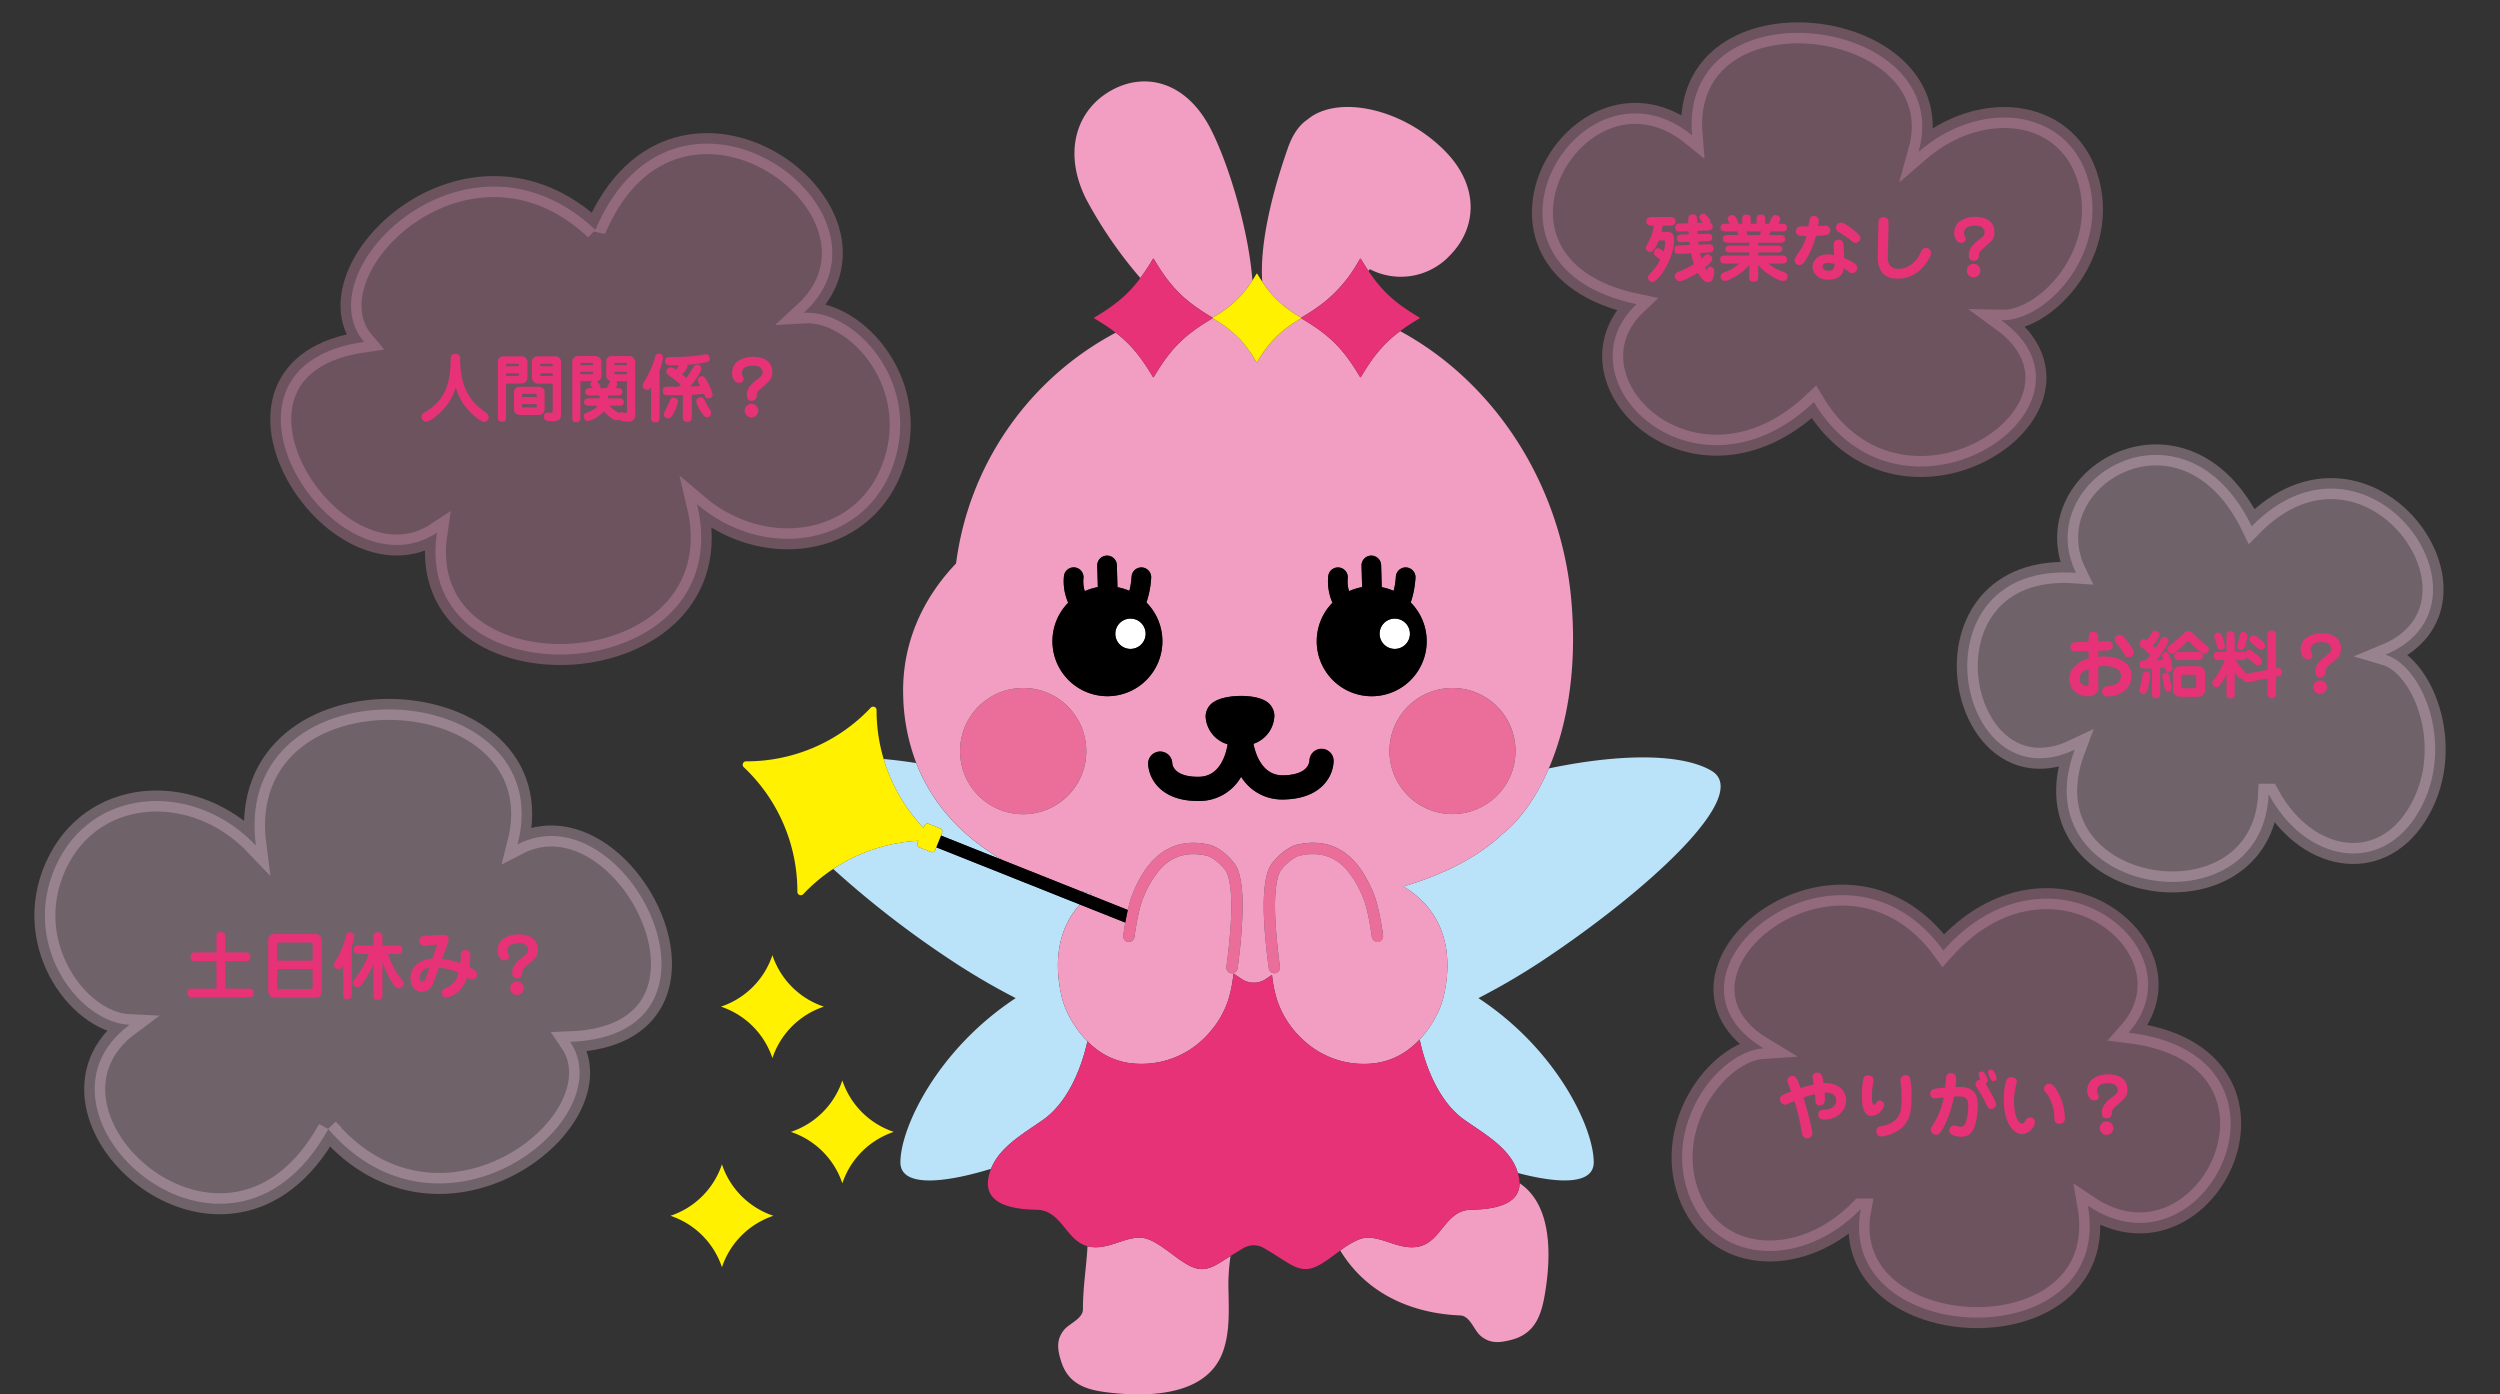 <svg xmlns="http://www.w3.org/2000/svg" width="714.266" height="398.387"><rect width="100%" height="100%" fill="#333333" stroke="none"/><g data-name="グループ 642"><g data-name="グループ 138"><path data-name="パス 810" d="M292.322 196.565a18.034 18.034 0 1018.038 18.038 18.04 18.04 0 00-18.038-18.038z" fill="#eb6d9a"/><path data-name="パス 811" d="M414.955 196.565a18.008 18.008 0 1018.038 18.038 18.038 18.038 0 00-18.038-18.038z" fill="#eb6d9a"/><path data-name="パス 812" d="M353.224 247.577c-1.125-2.084-4.709-5.55-7.765-6.247-7.013-1.59-11.911.583-15.306 3.746a21.864 21.864 0 00-3.232 3.84 36.192 36.192 0 00-3.284 6.371 21.539 21.539 0 00-.728 2.077c-.252.835-.48 1.725-.686 2.618-.29 1.249-.535 2.5-.731 3.612-.359 2.025-.555 3.56-.573 3.7a1.619 1.619 0 001.4 1.807 1.6 1.6 0 001.718-1.142 1.779 1.779 0 00.09-.259c0-.031.159-1.232.435-2.884.183-1.08.417-2.346.7-3.626.262-1.187.562-2.37.9-3.408.145-.449.3-.873.455-1.249a28.748 28.748 0 014.764-8.107 15.786 15.786 0 011.314-1.318c2.86-2.5 6.692-3.843 12.042-2.625 1.939.441 4.843 3.156 5.637 4.629.89 1.642 1.4 5.188 1.418 9.728v.024c0 1.28-.041 2.653-.114 4.046-.09 1.745-.228 3.519-.379 5.185a185.138 185.138 0 01-.883 7.848v.048l-.038.252a1.585 1.585 0 00.034.528 1.6 1.6 0 001.344 1.301 1.543 1.543 0 00.179.01h.052a1.663 1.663 0 00.29-.052c.048-.01.093-.014.138-.024a1.6 1.6 0 001.169-1.314c.017-.114.131-.931.286-2.191a138.682 138.682 0 001.163-15.647v-.066c-.015-3.629-.339-8.496-1.809-11.211z" fill="#eb6d9a"/><path data-name="パス 813" d="M392.436 255.287a36.6 36.6 0 00-3.246-6.313 20.3 20.3 0 00-4.943-5.285c-3.274-2.363-7.7-3.708-13.633-2.36-3.056.7-6.64 4.164-7.768 6.247-1.456 2.694-1.783 7.5-1.8 11.125v.159c-.007 2.8.19 5.975.441 8.865a179.51 179.51 0 001.008 8.973 1.6 1.6 0 00.859 1.187 1.537 1.537 0 00.7.2l.034.007a1.742 1.742 0 00.231-.014 1.609 1.609 0 001.259-1.025 1.579 1.579 0 00.114-.8l-.034-.252c-.052-.39-.166-1.235-.307-2.415-.307-2.56-.745-6.6-.952-10.507a73.662 73.662 0 01-.069-1.521 67.101 67.101 0 01-.052-2.684v-.248c.028-4.429.538-7.889 1.411-9.5.8-1.473 3.7-4.188 5.64-4.629 4.291-.976 7.592-.293 10.211 1.3a13.876 13.876 0 013.163 2.67 27.892 27.892 0 014.54 7.6c.069.162.141.321.207.483 1.532 3.657 2.48 11.09 2.491 11.166a2.276 2.276 0 00.086.259 1.6 1.6 0 003.125-.666c-.041-.321-1-7.806-2.673-11.9z" fill="#eb6d9a"/><path data-name="パス 814" d="M264.135 235.876a.9.9 0 011.169-.5l3.356 1.335a.9.9 0 01.5 1.173l-.331.835 17.769 7.079c-11.884-6.837-20.328-16.2-24.82-27.783-3.191-.5-6.306-.894-9.321-1.163a48.713 48.713 0 0011.396 19.721z" fill="#bae3f9"/><path data-name="パス 815" d="M311.398 255.669c.041-.035.079-.072.124-.11.093-.076.193-.141.29-.217a113.52 113.52 0 01-3.287-.818z" fill="#bae3f9"/><path data-name="パス 816" d="M303.464 285.333a41.147 41.147 0 01-1.125-6.937c-.545-7.368 1.169-14.419 6.161-19.976l-41.009-16.337-.331.831a.9.9 0 01-1.173.5l-3.353-1.335a.9.9 0 01-.5-1.173l.276-.7a48.725 48.725 0 00-24.364 8.055 278.172 278.172 0 0033.168 25.743 191.9 191.9 0 0018.983 11.166c-22.415 14.723-32.947 37.1-32.947 46.918 0 6.865 11.363 6.289 25.9 1.845.028-.069.041-.131.069-.2 2.549-6.278 9.724-10.173 14.957-13.915 6.554-4.688 10.649-13.868 12.5-22.312a28.763 28.763 0 01-3.988-5.036 26.768 26.768 0 01-3.224-7.137z" fill="#bae3f9"/><path data-name="パス 817" d="M433.176 333.734c.2.49.345.949.483 1.4 12.456 3.277 21.681 3.132 21.681-3.049 0-9.814-10.532-32.195-32.947-46.918a191.464 191.464 0 0018.98-11.166c29-19.359 59.536-46.9 47.542-53.831-8.934-5.157-27.052-4.695-46.421-.624-3.674 8.552-8.383 14.857-13.088 18.625-7.455 7.006-17.434 11.856-28.459 15.092a30.064 30.064 0 013.308 2.294c7.741 6.22 10.1 15.085 9.041 24.326a42.266 42.266 0 01-.987 5.447 25.027 25.027 0 01-2.284 5.53 29.737 29.737 0 01-4.412 6.133c1.794 8.583 5.916 18.041 12.6 22.823 5.238 3.745 12.413 7.639 14.963 13.918z" fill="#bae3f9"/><path data-name="パス 818" d="M434.142 338.029c.066 6.061-7 7.5-13.878 7.61-7.341.114-8.362 9.086-14.861 10.5-6.1 1.325-11.47-3.9-16.827-2.146a23.354 23.354 0 00-5.65 3.294c10.318 16.951 28.794 18.307 34.261 18.542 2.815.121 3.891 4.133 5.768 5.771 2.708 2.359 5.492 2.077 8.855 1.2 7.175-1.863 8.741-7.641 9.755-14.2 1.563-10.101 1.874-24.338-7.423-30.571z" fill="#f19ec2"/><path data-name="パス 819" d="M347.874 361.151c-4.3 2.5-6.858 1.494-10.818-1.249-2.484-1.721-6.333-4.961-9.235-5.913-5.357-1.759-10.728 3.47-16.827 2.146-.1-.021-.19-.059-.286-.086-.314 5.978-1.345 11.96-1.3 17.945.021 2.815-3.933 4.091-5.474 6.047-2.222 2.822-1.8 5.588-.762 8.9 2.218 7.075 8.069 8.351 14.664 9.034 11.156 1.159 27.231.6 31.622-11.956 1.852-5.3 1.642-10.99 1.549-16.544a55.274 55.274 0 01.576-10.632c-1.423.901-2.753 1.749-3.709 2.308z" fill="#f19ec2"/><path data-name="パス 820" d="M400.025 94.597c-4.619 3.45-7.682 7.141-11.2 13.109a.146.146 0 01-.252 0c-4.033-6.827-7.468-10.683-13.319-14.592a71.778 71.778 0 00-3.422-2.146.149.149 0 01-.062-.117.164.164 0 01-.066.117 43.32 43.32 0 00-4.55 3.053 30.6 30.6 0 00-7.917 9.414.149.149 0 01-.255 0 37.2 37.2 0 00-4.509-6.278 32.819 32.819 0 00-7.962-6.189.149.149 0 01-.062-.117.163.163 0 01-.065.117c-1.915 1.128-3.591 2.215-5.105 3.315-4.86 3.539-8 7.275-11.632 13.422a.149.149 0 01-.255 0c-3.37-5.709-6.327-9.338-10.621-12.66a87.231 87.231 0 00-45.614 65.929c-10.035 10.514-15.365 23.343-15.12 37.166a57.335 57.335 0 003.75 19.866c4.491 11.58 12.936 20.946 24.82 27.783l21.922 8.731c1.083.283 2.173.562 3.287.818-.1.076-.2.141-.29.217-.045.038-.083.076-.124.11l3.991 1.59 6.834 2.722c.207-.894.435-1.784.686-2.618a21.544 21.544 0 01.728-2.077 36.192 36.192 0 013.284-6.371 21.863 21.863 0 013.232-3.84c3.394-3.163 8.293-5.336 15.306-3.746 3.056.7 6.64 4.164 7.765 6.247 1.47 2.715 1.794 7.582 1.808 11.218v.066a138.684 138.684 0 01-1.163 15.647 121.258 121.258 0 01-.286 2.191 1.6 1.6 0 01-1.169 1.314c-.045.01-.09.014-.138.024a1.66 1.66 0 01-.29.052h-.052a1.55 1.55 0 01-.179-.01 1.6 1.6 0 01-1.342-1.3 1.585 1.585 0 01-.034-.528l.038-.252v-.048c.128-.931.542-4.091.883-7.848.152-1.666.29-3.439.379-5.185a76.11 76.11 0 00.114-4.046v-.024c-.014-4.54-.528-8.086-1.418-9.728-.793-1.473-3.7-4.188-5.637-4.629-5.35-1.218-9.183.121-12.042 2.625a15.794 15.794 0 00-1.314 1.318 28.748 28.748 0 00-4.764 8.107c-.159.376-.311.8-.455 1.249-.338 1.038-.638 2.221-.9 3.408a75.285 75.285 0 00-.7 3.626 85.658 85.658 0 00-.435 2.884 1.779 1.779 0 01-.09.259 1.6 1.6 0 01-1.718 1.142 1.619 1.619 0 01-1.4-1.807 80.07 80.07 0 01.573-3.7l-7.306-2.911-5.685-2.263c-4.992 5.557-6.706 12.608-6.161 19.976a41.146 41.146 0 001.125 6.937 26.77 26.77 0 003.225 7.137 28.766 28.766 0 003.988 5.036 24.338 24.338 0 002.639 2.3 20.147 20.147 0 009.362 3.912 25.534 25.534 0 0023.043-8.927 26.062 26.062 0 005.23-9.2 37.807 37.807 0 001.37-6.62c.034-.283.055-.566.083-.849.786.535 1.542 1.049 2.215 1.511l.083.059a6.244 6.244 0 005.078.866 6.229 6.229 0 001.918-.866c.528-.366 1.107-.759 1.714-1.173a37.831 37.831 0 001.414 7.072 26.639 26.639 0 007.241 11.28 25.225 25.225 0 0021.029 6.851 20.362 20.362 0 0010.466-4.8 24.79 24.79 0 002.053-1.925 29.737 29.737 0 004.412-6.133 25.025 25.025 0 002.284-5.529 42.264 42.264 0 00.987-5.447c1.056-9.241-1.3-18.107-9.041-24.327a30.073 30.073 0 00-3.308-2.294c11.025-3.236 21-8.086 28.459-15.092 4.705-3.767 9.414-10.073 13.088-18.624 5.119-11.9 8.22-28.19 6.406-48.325-2.993-33.073-21.959-62.032-48.883-76.632zm-20.539 69.978a2.803 2.803 0 115.564.693 9.324 9.324 0 00.383 3.626 15.639 15.639 0 013.732-1.152l-.169-6.126a2.8 2.8 0 012.725-2.88 2.829 2.829 0 012.88 2.725l.176 6.3a15.7 15.7 0 013.4 1.038 21.309 21.309 0 00.631-4.064 2.806 2.806 0 015.6.369 27.412 27.412 0 01-1.356 7.027 15.713 15.713 0 11-22.357.065 15.122 15.122 0 01-1.209-7.616zm-76.96 64.894a18.034 18.034 0 117.834-14.868 17.969 17.969 0 01-7.834 14.872zm13.871-30.56a15.7 15.7 0 01-11.208-26.71 15.123 15.123 0 01-1.211-7.623 2.804 2.804 0 115.564.7 9.312 9.312 0 00.383 3.622 15.638 15.638 0 013.732-1.152l-.169-6.126a2.804 2.804 0 115.606-.155l.176 6.3a15.7 15.7 0 013.4 1.038 21.583 21.583 0 00.631-4.064 2.806 2.806 0 015.6.369 27.412 27.412 0 01-1.356 7.027 15.709 15.709 0 01-11.149 26.776zm38.2 23.019a13.7 13.7 0 01-11.884 6.909h-.476c-6.823 0-10.314-2.635-12.046-4.878a10.173 10.173 0 01-2.166-5.733 3.452 3.452 0 013.391-3.512h.062a3.454 3.454 0 013.45 3.391c.045.586.669 3.929 7.662 3.826 5.913-.1 7.655-6.271 8.158-9.29a8.741 8.741 0 01-6.292-7.906 4.941 4.941 0 012.58-4.329c3.312-1.99 10.942-2.128 14.323-.255a4.945 4.945 0 012.736 4.236 8.742 8.742 0 01-5.975 8.117c.6 2.974 2.529 9.007 8.331 9.007h.148c3.384-.059 5.754-.9 6.858-2.439a3.724 3.724 0 00.666-1.656 3.452 3.452 0 016.9-.121 10.161 10.161 0 01-1.963 5.8c-1.69 2.356-5.205 5.188-12.343 5.312h-.3a13.682 13.682 0 01-11.82-6.474zm39.153 47.17a1.6 1.6 0 01-1.721-1.142 2.271 2.271 0 01-.086-.259c-.01-.076-.959-7.51-2.491-11.166-.065-.162-.138-.321-.207-.483a27.894 27.894 0 00-4.54-7.6 13.877 13.877 0 00-3.163-2.67c-2.618-1.59-5.92-2.273-10.211-1.3-1.939.441-4.843 3.156-5.64 4.629-.873 1.614-1.383 5.074-1.411 9.5v.248c0 .859.017 1.763.052 2.684.017.5.041 1.011.069 1.521.207 3.9.645 7.948.952 10.507.141 1.18.255 2.025.307 2.415l.034.252a1.578 1.578 0 01-.114.8 1.609 1.609 0 01-1.259 1.025 1.737 1.737 0 01-.231.014l-.034-.007a1.537 1.537 0 01-.7-.2 1.6 1.6 0 01-.859-1.187 180.871 180.871 0 01-1.008-8.973c-.252-2.891-.448-6.064-.442-8.865v-.159c.017-3.626.345-8.431 1.8-11.125 1.128-2.084 4.712-5.55 7.768-6.247 5.937-1.349 10.359 0 13.633 2.36a20.3 20.3 0 014.943 5.285 36.6 36.6 0 013.246 6.313l.045.11c1.673 4.091 2.632 11.577 2.673 11.9a1.619 1.619 0 01-1.405 1.824zm37.514-46.828a18.008 18.008 0 111.728-7.668 18.021 18.021 0 01-1.728 7.672z" fill="#f19ec2"/><path data-name="パス 821" d="M325.811 79.44a61.614 61.614 0 003.577-5.461.149.149 0 01.255 0c3.446 5.84 6.461 9.5 10.921 12.891a60.156 60.156 0 005.816 3.846.15.15 0 01.066.114.137.137 0 01.062-.114 33.342 33.342 0 007.7-5.906 32.324 32.324 0 003.615-4.7c-1.059-13.943-6.492-32.5-11.773-42.992-6.865-13.64-18.673-16.782-28.525-11.3s-14.029 17.507-7.165 31.146a123.753 123.753 0 0015.451 22.476z" fill="#f19ec2"/><path data-name="パス 822" d="M363.832 84.625a32.977 32.977 0 007.868 6.092.15.15 0 01.066.114.137.137 0 01.062-.114 57.631 57.631 0 006.337-4.247 39.758 39.758 0 009.828-11.539c.19-.314.379-.624.576-.952a.146.146 0 01.252 0c.5.835.98 1.618 1.459 2.37.231.362.462.714.693 1.059l.383-.507a19.194 19.194 0 0022.916-3.95c7.841-7.975 8.472-20.073-1.825-30.2-12.381-12.174-30.556-15.575-38.86-8.627-2.8 1.887-4.512 4.953-5.681 8.3-5.312 15.185-7.944 28.566-7.275 38.066a32.091 32.091 0 003.201 4.135z" fill="#f19ec2"/><path data-name="パス 823" d="M322.913 176.736a4.332 4.332 0 104.405 4.257 4.328 4.328 0 00-4.405-4.257z" fill="#fff"/><path data-name="パス 824" d="M398.425 176.736a4.332 4.332 0 104.4 4.257 4.329 4.329 0 00-4.4-4.257z" fill="#fff"/><path data-name="パス 825" d="M377.511 213.912a3.452 3.452 0 00-3.391 3.512 3.725 3.725 0 01-.666 1.656c-1.1 1.535-3.474 2.38-6.858 2.439h-.148c-5.8 0-7.73-6.033-8.331-9.007a8.742 8.742 0 005.975-8.117 4.945 4.945 0 00-2.736-4.236c-3.381-1.873-11.011-1.735-14.323.255a4.94 4.94 0 00-2.58 4.329 8.741 8.741 0 006.292 7.906c-.5 3.018-2.246 9.186-8.158 9.29-6.992.1-7.617-3.239-7.662-3.826a3.454 3.454 0 00-3.45-3.391h-.062a3.452 3.452 0 00-3.391 3.512 10.173 10.173 0 002.166 5.733c1.732 2.242 5.223 4.878 12.046 4.878h.476a13.7 13.7 0 0011.884-6.909 13.682 13.682 0 0011.825 6.489h.3c7.137-.124 10.652-2.956 12.343-5.312a10.161 10.161 0 001.963-5.8 3.47 3.47 0 00-3.514-3.401z"/><path data-name="パス 826" d="M327.545 172.137a27.412 27.412 0 001.356-7.027 2.806 2.806 0 00-5.6-.369 21.584 21.584 0 01-.631 4.064 15.7 15.7 0 00-3.4-1.038l-.176-6.3a2.804 2.804 0 10-5.606.155l.169 6.126a15.639 15.639 0 00-3.732 1.152 9.313 9.313 0 01-.383-3.622 2.804 2.804 0 10-5.564-.7 15.122 15.122 0 001.211 7.624 15.706 15.706 0 1022.357-.065zm-4.487 13.265a4.332 4.332 0 114.26-4.405 4.329 4.329 0 01-4.26 4.405z"/><path data-name="パス 827" d="M404.409 165.111a2.806 2.806 0 00-5.6-.369 21.307 21.307 0 01-.631 4.064 15.7 15.7 0 00-3.4-1.038l-.176-6.3a2.829 2.829 0 00-2.88-2.725 2.8 2.8 0 00-2.725 2.88l.169 6.126a15.636 15.636 0 00-3.732 1.152 9.325 9.325 0 01-.383-3.626 2.803 2.803 0 10-5.564-.693 15.123 15.123 0 001.211 7.624 15.71 15.71 0 1022.357-.065 27.409 27.409 0 001.354-7.03zm-5.843 20.291a4.332 4.332 0 114.26-4.405 4.329 4.329 0 01-4.26 4.405z"/><path data-name="パス 828" d="M311.398 255.67l-2.872-1.146-21.923-8.73-17.769-7.079-1.342 3.367 41.009 16.337 5.685 2.263 7.306 2.911c.2-1.107.442-2.363.731-3.612l-6.834-2.722z"/><path data-name="パス 829" d="M433.175 333.734c-2.549-6.278-9.724-10.173-14.957-13.916-6.689-4.781-10.811-14.24-12.6-22.823a24.812 24.812 0 01-2.053 1.925 20.362 20.362 0 01-10.466 4.8 25.225 25.225 0 01-21.029-6.851 26.638 26.638 0 01-7.241-11.28 37.829 37.829 0 01-1.414-7.072c-.607.414-1.187.807-1.714 1.173a6.228 6.228 0 01-1.918.866 6.245 6.245 0 01-5.078-.866l-.083-.059a607.67 607.67 0 00-2.215-1.511c-.028.283-.048.566-.083.849a37.8 37.8 0 01-1.37 6.62 26.063 26.063 0 01-5.23 9.2 25.535 25.535 0 01-23.043 8.927 20.147 20.147 0 01-9.362-3.912 24.324 24.324 0 01-2.639-2.3c-1.849 8.445-5.944 17.624-12.5 22.312-5.233 3.743-12.408 7.637-14.957 13.916-.028.069-.041.131-.069.2-3.743 9.559 4.757 11.573 12.981 11.7 7.227.114 8.341 8.8 14.575 10.411.1.028.186.065.286.086 6.1 1.325 11.47-3.9 16.827-2.146 2.9.952 6.751 4.191 9.235 5.913 3.96 2.742 6.52 3.753 10.818 1.249.955-.559 2.284-1.407 3.7-2.3a117.67 117.67 0 013.736-2.284 5.763 5.763 0 015.768 0c2.584 1.494 5.657 3.546 7.441 4.588 4.295 2.5 6.858 1.494 10.818-1.249 1.018-.707 2.266-1.666 3.584-2.618a23.353 23.353 0 015.65-3.295c5.357-1.759 10.728 3.47 16.827 2.146 6.5-1.411 7.52-10.383 14.861-10.5 6.882-.11 13.943-1.549 13.878-7.61a10.464 10.464 0 00-.483-2.891 15.846 15.846 0 00-.481-1.398z" fill="#e73278"/><path data-name="パス 830" d="M318.767 95.05c4.295 3.322 7.251 6.951 10.621 12.66a.149.149 0 00.255 0c3.629-6.147 6.772-9.883 11.632-13.422 1.514-1.1 3.191-2.187 5.105-3.315a.163.163 0 00.065-.117v-.024a.15.15 0 00-.065-.114 60.158 60.158 0 01-5.816-3.846c-4.46-3.387-7.475-7.051-10.921-12.891a.149.149 0 00-.255 0 61.607 61.607 0 01-3.577 5.461c-3.463 4.66-7.165 7.738-13.16 11.277a.149.149 0 000 .255 58.739 58.739 0 016.116 4.076z" fill="#e73278"/><path data-name="パス 831" d="M375.25 93.118c5.85 3.908 9.286 7.765 13.319 14.592a.146.146 0 00.252 0c3.522-5.968 6.585-9.659 11.2-13.109a61.842 61.842 0 015.537-3.629.151.151 0 000-.255c-6.827-4.029-10.68-7.462-14.588-13.309-.231-.345-.462-.7-.693-1.059a91.572 91.572 0 01-1.459-2.37.146.146 0 00-.252 0c-.2.328-.386.638-.576.952a39.757 39.757 0 01-9.828 11.539 57.62 57.62 0 01-6.337 4.247.137.137 0 00-.062.114v.024a.149.149 0 00.062.117 70.444 70.444 0 013.425 2.146z" fill="#e73278"/><path data-name="パス 832" d="M235.383 287.603a23.241 23.241 0 01-14.7-14.7 23.243 23.243 0 01-14.7 14.7 23.241 23.241 0 0114.7 14.7 23.239 23.239 0 0114.7-14.7" fill="#fff100"/><path data-name="パス 833" d="M255.36 323.388a23.238 23.238 0 01-14.7-14.7 23.24 23.24 0 01-14.7 14.7 23.244 23.244 0 0114.7 14.7 23.241 23.241 0 0114.7-14.7" fill="#fff100"/><path data-name="パス 834" d="M220.964 347.36a23.241 23.241 0 01-14.7-14.7 23.236 23.236 0 01-14.7 14.7 23.233 23.233 0 0114.7 14.7 23.238 23.238 0 0114.7-14.7" fill="#fff100"/><path data-name="パス 835" d="M268.661 236.708l-3.356-1.335a.9.9 0 00-1.169.5l-.279.7a48.873 48.873 0 01-13.415-33.7.968.968 0 00-1.676-.669 48.715 48.715 0 01-35.6 15.316.968.968 0 00-.666 1.676 48.713 48.713 0 0115.316 35.6.968.968 0 001.677.669 48.9 48.9 0 0132.916-15.247l-.276.7a.9.9 0 00.5 1.173l3.353 1.335a.9.9 0 001.173-.5l.331-.831 1.342-3.367.331-.835a.9.9 0 00-.502-1.185z" fill="#fff100"/><path data-name="パス 836" d="M363.832 84.625a32.093 32.093 0 01-3.2-4.133c-.459-.7-.925-1.442-1.4-2.242a.149.149 0 00-.255 0 62.148 62.148 0 01-1.156 1.863 32.322 32.322 0 01-3.615 4.7 33.343 33.343 0 01-7.7 5.906.137.137 0 00-.062.114v.024a.149.149 0 00.062.117 32.819 32.819 0 017.962 6.189 37.2 37.2 0 014.509 6.278.149.149 0 00.255 0 30.6 30.6 0 017.917-9.414 43.318 43.318 0 014.55-3.053.164.164 0 00.066-.117v-.024a.15.15 0 00-.066-.114 32.977 32.977 0 01-7.867-6.094z" fill="#fff100"/></g><path data-name="パス 885" d="M648.17 226.912c10.355 19.183 31.209 23.132 42.063 6.327 11.969-18.53 2.358-42.953-8.725-46.184 35.089-14.48-4.788-70.734-38.18-36.7-19.306-39.818-63.287-13.605-50.207 13.311-47.6-3.473-34.615 66.86-.354 50.515-15.704 41.757 53.592 53.05 55.403 12.731z" fill="#facfe2" stroke="#facfe2" stroke-width="5.999" opacity=".301"/><path data-name="パス 887" d="M548.164 43.353c17.505-15.142 41.604-12.559 48.083 6.772 7.139 21.315-11.24 41.68-24.411 41.388 33.75 24.49-28.004 66-53.601 23.377-33.944 32.096-73.654-6.29-50.675-27.978-53.218-11.178-16.379-74.301 15.869-48.282-3.762-44.605 75.724-34.28 64.735 4.723z" fill="#f19ec2" stroke="#f19ec2" stroke-width="5.999" opacity=".301"/><path data-name="パス 889" d="M531.628 345.437c-16.125 16.611-40.362 16.135-48.5-2.562-8.969-20.617 7.572-42.509 20.721-43.364-35.76-21.465 22.159-68.2 51.374-27.958 31.029-34.936 73.937-.143 52.928 23.467 54 6.506 22.787 72.609-11.608 49.49 7.628 44.116-72.471 40.746-64.915.927z" fill="#f19ec2" stroke="#f19ec2" stroke-width="6" opacity=".301"/><path data-name="パス 886" d="M93.799 322.598c32.706 37.914 84.189-2.787 69.096-24.934 51.459-1.899 16.173-72.6-15.02-56.413 12.679-48.838-81.868-54.065-74.783.298-17.131-18.002-45.124-16.984-56.15 3.815-12.159 22.933 4.988 46.754 20.075 47.428-34.093 25.25 27.899 81.941 56.782 29.806z" fill="#facfe2" stroke="#facfe2" stroke-width="6" opacity=".301"/><path data-name="パス 888" d="M170.11 65.652c-36.49-34.291-83.436 11.572-66.114 32.021-50.979 7.267-8.496 73.892 20.834 54.534-7.503 49.895 87.07 45.211 74.342-8.113 18.92 16.112 46.653 12.175 55.445-9.663 9.694-24.08-9.849-45.975-24.923-45.07 31.27-28.678-36.307-78.58-59.583-23.709z" fill="#f19ec2" stroke="#f19ec2" stroke-width="6" opacity=".301"/><path data-name="パス 2382" d="M599.496 185.943l2.5-.084c.357-.021 1.638-.063 1.638-1.323a1.445 1.445 0 00-.63-1.155c-.294-.189-.5-.189-1.281-.168l-2.227.058v-.546c0-1.071 0-2.247-1.386-2.247s-1.386 1.176-1.386 2.247v.63l-3.486.1c-.609.021-1.7.063-1.7 1.365 0 .294.105 1.386 1.617 1.323l3.57-.126v2.079c-2.462.745-5.545 2.656-5.545 5.848a5.084 5.084 0 005.271 4.977 3.116 3.116 0 002.835-1.344 4.243 4.243 0 00.21-1.848v-5.271a7.217 7.217 0 011.638-.168c1.113 0 4.851.147 4.851 2.856 0 2.058-1.953 2.667-3.36 2.856-1.134.169-2.062.294-2.062 1.491a1.379 1.379 0 001.575 1.47c3.78 0 6.888-2.352 6.888-5.838 0-3.528-3.36-5.565-7.749-5.565a10.6 10.6 0 00-1.785.126zm-2.772 9.051c0 .777-.021 1.008-.483 1.008a2.056 2.056 0 01-2.078-2.142c0-.588.231-2.1 2.562-2.73zm12.915-8.715a8.565 8.565 0 00-1.428-2.5c-1.533-2.142-2.1-2.436-2.667-2.436a1.365 1.365 0 00-1.344 1.344 1.52 1.52 0 00.483 1.092 23.326 23.326 0 011.6 2.121c1.071 1.68 1.2 1.869 1.911 1.869a1.452 1.452 0 001.445-1.49zm13.188 4.074a1.96 1.96 0 00-1.995 2.142v4.431a1.947 1.947 0 001.995 2.145h5.187a1.96 1.96 0 001.995-2.145v-4.431a1.947 1.947 0 00-1.995-2.142zm-5.649.5c1.071-.084 1.2-.084 1.3-.1.084.5.21 1.218 1.05 1.218a1.038 1.038 0 001.157-1.03 20.832 20.832 0 00-.819-3.7c-.063-.189-.336-.945-1.071-.945a1.074 1.074 0 00-1.071 1.008 9.755 9.755 0 00.315 1.239c-.819.063-1.26.084-1.932.126.252-.315 3.486-4.641 3.486-5.607 0-.861-1.113-1.113-1.344-1.113a1 1 0 00-.9.672 18.083 18.083 0 01-1.512 2.52l-.756-.63c.588-.777 1.89-2.52 1.89-3.213 0-.756-.924-1.113-1.281-1.113a.745.745 0 00-.693.378c-.168.21-1.092 1.617-1.638 2.415a1.29 1.29 0 00-.882-.4c-.714 0-1.239.9-1.239 1.365a1.1 1.1 0 00.525.9c.525.4.735.588 2.625 2.226-.546.714-.609.777-1.3 1.638-.966-.021-1.827-.021-1.827 1.134 0 1.218.4 1.2 3.57 1.134v6.833c0 .882 0 1.7 1.218 1.7 1.134 0 1.134-.819 1.134-1.7zm9.828 1.932c.357 0 .462.147.462.5v2.856c0 .336-.1.483-.462.483h-3.343c-.315 0-.441-.105-.441-.483v-2.848c0-.378.126-.5.441-.5zm2.957-6.044a1.265 1.265 0 001.113-1.3c0-.357-.084-.483-.882-1.155a76.353 76.353 0 01-3.276-2.982c-.855-.821-1.067-1.033-1.655-1.033a2.193 2.193 0 00-1.47.84 40.669 40.669 0 01-3.276 2.793c-1.029.777-1.239.945-1.239 1.491a1.3 1.3 0 001.344 1.323 1.275 1.275 0 00.882-.357 33.429 33.429 0 003.045-2.69c.525-.546.588-.609.672-.609s1.26 1.239 1.491 1.47c1.008.991 2.415 2.209 3.251 2.209zm-7.056-.462c-1.071 0-1.68.021-1.68 1.176 0 1.134.777 1.134 1.68 1.134h4.767c.966 0 1.68 0 1.68-1.2 0-1.113-.819-1.113-1.68-1.113zm-9.572 5.586a1 1 0 00-1.113.63c-.1.357-.378 2.079-.462 2.457-.063.336-.525 1.911-.525 2.289a1.075 1.075 0 001.197 1.03c.735 0 .966-.714 1.092-1.092a23.293 23.293 0 00.739-4.264 1 1 0 00-.928-1.05zm4.935.4a1.014 1.014 0 00-.483.924 24.791 24.791 0 00.693 3.633.88.88 0 00.945.693.966.966 0 001.071-.966c0-.231-.588-2.877-.714-3.423-.084-.378-.21-1.008-.924-1.008a1.612 1.612 0 00-.588.146zm21.9-3.675c.84 0 1.533 0 1.659-.84a20.322 20.322 0 012.1 1.764c.5.483.651.609 1.134.609a1.214 1.214 0 001.218-1.2c0-.378 0-.735-1.7-2.037-.987-.756-1.6-1.218-2.1-1.218a1.18 1.18 0 00-1.029.756c-.273-.189-.5-.189-1.281-.189h-1.72v-4.2c0-.987 0-1.68-1.218-1.68-1.113 0-1.113.819-1.113 1.68v4.2h-1.957c-1.008 0-1.68 0-1.68 1.239 0 1.113.8 1.113 1.68 1.113h1.428a21.96 21.96 0 01-2.768 5.189c-.714.945-.777 1.05-.777 1.386a1.255 1.255 0 001.217 1.176 1.187 1.187 0 00.966-.588 15.6 15.6 0 001.89-3.108v5.229c0 .987 0 1.68 1.239 1.68 1.092 0 1.092-.819 1.092-1.68v-5.838c.441.693 1.323 1.911 2.1 1.911a.905.905 0 00.357-.063c.063.294.21 1.008.987 1.008a5.455 5.455 0 00.882-.126l5.061-.924v3.906c0 .84 0 1.743 1.239 1.743 1.218 0 1.218-.9 1.218-1.743v-4.368c1.155-.21 1.722-.315 1.722-1.26a1.171 1.171 0 00-1.071-1.26 3.2 3.2 0 00-.651.084v-9.051c0-.84 0-1.743-1.218-1.743-1.239 0-1.239.9-1.239 1.743v9.492l-5.48 1.008a2.9 2.9 0 00-.672.147 2.4 2.4 0 00-.567-.945 22.765 22.765 0 01-2.394-3zm-4.533-3.739a.941.941 0 00.021-.252 11.311 11.311 0 00-.651-2.457c-.315-.819-.525-1.407-1.26-1.407a1.1 1.1 0 00-1.134 1.029c0 .189.546 1.827.63 2.163.357 1.239.483 1.68 1.26 1.68a1.1 1.1 0 001.134-.756zm6.447-3.234a1.086 1.086 0 00-1.176-1.029.9.9 0 00-.819.42 7.981 7.981 0 00-.4 1.512c-.063.315-.525 1.827-.525 2.163 0 .8.84.987 1.155.987.672 0 .924-.63 1.05-.924a16.648 16.648 0 00.715-3.129zm5.124 2.877c0-.441 0-.714-1.554-1.953-1.3-1.05-1.533-1.05-1.806-1.05a1.267 1.267 0 00-1.176 1.218c0 .483.147.609 1.575 1.764 1.26 1.05 1.386 1.155 1.827 1.155a1.153 1.153 0 001.134-1.134zm16.065-3.549a7.662 7.662 0 00-4.62 1.47 4.429 4.429 0 00-1.344 3.108c0 .882.441 2.856 2.016 2.856.882 0 1.3-.546 1.3-1.071 0-.315-.021-.378-.315-.882a1.837 1.837 0 01-.168-.819c0-1.974 2.163-2.142 3.255-2.142 2.058 0 2.625 1.113 2.625 1.911 0 .84-.462 1.239-1.344 1.911-1.657 1.239-3.169 2.478-3.169 4.684 0 .819.378 1.554 1.407 1.554a1.419 1.419 0 001.447-1.513c.063-.714.084-1.071 1.218-2.037 2.625-2.226 3.234-2.751 3.234-4.6.002-4.43-4.681-4.43-5.542-4.43zm-.42 13.44a1.927 1.927 0 00-1.932 1.932 1.927 1.927 0 001.932 1.932 1.932 1.932 0 001.953-1.932 1.931 1.931 0 00-1.953-1.932z" fill="#e73278"/><path data-name="パス 2380" d="M64.386 272.111v-4.14c0-1.113 0-1.68-1.386-1.68-1.155 0-1.155.756-1.155 1.68v4.137h-5.691c-1.029 0-1.7.021-1.7 1.323 0 1.2.8 1.2 1.7 1.2h5.691v7.812h-6.594c-.714 0-1.722 0-1.722 1.239s1.008 1.239 1.722 1.239h15.54c.714 0 1.722 0 1.722-1.239s-.987-1.239-1.722-1.239h-6.4v-7.812h5.472c1.029 0 1.7 0 1.7-1.323 0-1.176-.8-1.2-1.7-1.2zm14.049-5.25a1.7 1.7 0 00-1.806 1.974v14.217c0 .945.357 1.974 1.806 1.974h11.676c1.7 0 1.806-1.323 1.806-1.974v-14.217c0-.945-.357-1.974-1.806-1.974zm.756 7.581v-4.62c0-.315.042-.525.462-.525h9.219c.42 0 .462.21.462.525v4.62zm10.143 2.415v5.208c0 .315-.042.525-.462.525h-9.219c-.42 0-.462-.189-.462-.525v-5.208zm19.929-2.016a27.388 27.388 0 003 6.216c.4.609.861 1.281 1.638 1.281a1.375 1.375 0 001.407-1.26c0-.483-.252-.819-.861-1.575a23.784 23.784 0 01-3.584-6.932h2.373c1.05 0 1.68 0 1.68-1.3 0-1.134-.777-1.134-1.68-1.134h-3.973v-2.1c0-1.092 0-1.68-1.407-1.68-1.155 0-1.155.756-1.155 1.68v2.1h-3.906c-1.05 0-1.68 0-1.68 1.3 0 1.134.777 1.134 1.68 1.134h2.52a20.871 20.871 0 01-3.444 6.363c-.987 1.3-1.092 1.428-1.092 1.806a1.268 1.268 0 001.26 1.281 1.746 1.746 0 001.386-.882 24.75 24.75 0 003.276-5.668v8.484c0 1.092 0 1.722 1.239 1.722 1.323 0 1.323-.756 1.323-1.722zm-8.757-4.431a17.389 17.389 0 00.735-2.961c0-.777-.777-1.092-1.344-1.092-.84 0-.987.651-1.134 1.3a22.838 22.838 0 01-2.583 6.344c-.693 1.218-.777 1.344-.777 1.6a1.427 1.427 0 001.386 1.281c.672 0 .966-.5 1.26-1.008v7.897c0 1.05 0 1.68 1.176 1.68 1.26 0 1.281-.714 1.281-1.68zm24.885 6.048a17.319 17.319 0 015.586 1.47c-.588 2.2-1.26 3.171-2.94 3.99-1.512.735-1.806.882-1.806 1.7a1.343 1.343 0 001.344 1.365c.441 0 4.221-.714 5.9-5.754a3.022 3.022 0 001.47.588 1.359 1.359 0 001.324-1.446c0-.735-.21-1.071-2.142-2.058a26.182 26.182 0 00.252-3.108c0-.546 0-1.785-1.365-1.785a1.323 1.323 0 00-1.365 1.3 18.12 18.12 0 01-.147 2.478 21.219 21.219 0 00-5.208-1.218l1.638-4.515a4.375 4.375 0 00.294-1.176c0-.126 0-1.344-2.058-1.218l-4.242.273c-1.071.063-2.142.147-2.142 1.428a1.332 1.332 0 001.428 1.407c.168 0 .357-.042.924-.084l2.814-.231-1.428 3.99a9.929 9.929 0 00-3.3.861 5.255 5.255 0 00-2.959 4.746c0 1.91 1.156 3.927 3.34 3.927a3.561 3.561 0 003.213-2.583zm-3.549 2.394c-.273.8-.588 1.6-1.239 1.6-.5 0-.714-.588-.714-1.092a2.9 2.9 0 012.751-2.814zm26.271-11.907a7.662 7.662 0 00-4.62 1.47 4.429 4.429 0 00-1.344 3.108c0 .882.441 2.856 2.016 2.856.882 0 1.3-.546 1.3-1.071 0-.315-.021-.378-.315-.882a1.837 1.837 0 01-.168-.819c0-1.974 2.163-2.142 3.255-2.142 2.058 0 2.625 1.113 2.625 1.911 0 .84-.462 1.239-1.344 1.911-1.655 1.239-3.169 2.478-3.169 4.684 0 .819.378 1.554 1.407 1.554a1.419 1.419 0 001.449-1.512c.063-.714.084-1.071 1.218-2.037 2.625-2.226 3.234-2.751 3.234-4.6 0-4.431-4.683-4.431-5.544-4.431zm-.42 13.44a1.927 1.927 0 00-1.93 1.932 1.927 1.927 0 001.93 1.932 1.932 1.932 0 001.953-1.932 1.931 1.931 0 00-1.953-1.932z" fill="#e73278"/><path data-name="パス 2381" d="M475.254 68.707c.336 0 .525.021.525.4a12.38 12.38 0 01-.462 2.73c-1.176-.84-1.323-.924-1.659-.924-.777 0-1.155 1.029-1.155 1.3 0 .4 0 .651 1.848 1.932a14.992 14.992 0 01-3.066 4.18 1.405 1.405 0 00-.441.987 1.3 1.3 0 001.3 1.281c1.386 0 6.153-6.237 6.153-12.117 0-2.016-1.05-2.247-2.226-2.247h-1.363c.084-.4.21-.861.336-1.764h2.119c.609 0 1.575-.168 1.575-1.218 0-1.239-1.3-1.239-1.575-1.239h-5.227c-.609 0-1.575.168-1.575 1.218 0 1.239 1.281 1.239 1.575 1.239h.609a14.038 14.038 0 01-2 5.481 2.241 2.241 0 00-.31.925c0 .777.819 1.113 1.3 1.113.924 0 1.911-2.037 2.394-3.276zm9.786-1.848c-.042-.546-.042-.714-.042-.9l2.709-.105c.714-.021 1.638-.063 1.638-1.134a1.122 1.122 0 00-.756-1.092 1.764 1.764 0 00.063-.4c0-.42-.1-.525-1.029-1.6-.441-.5-.714-.588-.987-.588a1.119 1.119 0 00-1.073 1.073c0 .336.084.462.9 1.491l-1.533.063c-.042-1.617-.063-2.415-1.3-2.415-1.365 0-1.323 1.029-1.26 2.52l-2.205.084c-.819.021-1.533.042-1.533 1.176 0 1.176.819 1.134 1.617 1.113l2.2-.084c.021.168.021.336.063.882l-1.827.042c-.84.021-1.6.042-1.6 1.113 0 1.155.945 1.092 1.659 1.071l1.932-.063c.021.294.042.441.1.882l-2.814.105c-.882.042-1.554.063-1.554 1.218 0 1.281.8 1.239 1.638 1.2l3.108-.126a25.064 25.064 0 00.819 3.066 25.607 25.607 0 01-4.498 2.244 1.325 1.325 0 00-1.012 1.239 1.46 1.46 0 001.47 1.386c.84 0 3-1.071 5.124-2.373.441.735 1.638 2.688 2.94 2.688a1.418 1.418 0 001.218-.651 6.682 6.682 0 00.548-2.413c0-1.3-.987-1.386-1.176-1.386a.727.727 0 00-.756.5c-.021.084-.063.567-.168.567a4.622 4.622 0 01-.5-.84c.9-.735 2.079-1.743 2.079-2.394a1.51 1.51 0 00-1.428-1.344 1.013 1.013 0 00-.672.294c-.147.147-.84.777-1.008.924a13.709 13.709 0 01-.42-1.617l2.2-.105c.924-.042 1.638-.063 1.638-1.176 0-1.26-.9-1.239-1.722-1.2l-2.52.105c0-.126-.1-.756-.1-.9l2.353-.082c.819-.021 1.638-.063 1.638-1.071 0-1.092-.9-1.071-1.7-1.05zm20.391.294c.189-.42.21-.483.483-1.029h2.961c.756 0 1.68 0 1.68-1.092 0-1.113-.924-1.113-1.68-1.113h-.777c.5-.945.567-1.05.567-1.365 0-.84-1.2-1.134-1.491-1.134-.483 0-.882.525-1.155 1.113a4.591 4.591 0 00-.462 1.386h-1.218v-.948c0-1.008 0-1.68-1.3-1.68-1.176 0-1.176.735-1.176 1.68v.945h-1.661v-.945c0-1.155-.021-1.68-1.3-1.68-1.134 0-1.134.777-1.134 1.68v.945h-1.157c.042-.378 0-.462-.378-1.281-.357-.777-.651-1.2-1.26-1.2-.357 0-1.365.252-1.365 1.113 0 .168.021.273.546 1.365h-.882c-.756 0-1.68 0-1.68 1.092 0 1.113.924 1.113 1.68 1.113h3.045a10.168 10.168 0 00.378 1.029h-2.772c-.756 0-1.7 0-1.7 1.092 0 1.113.945 1.113 1.7 1.113h5.84v.84h-5.147c-.651 0-1.659 0-1.659.966s.987.966 1.659.966h5.147v.882h-6.617c-.777 0-1.68 0-1.68 1.134 0 1.155.882 1.155 1.68 1.155h3.717a10.069 10.069 0 01-4.326 2.52 1.255 1.255 0 00-.945 1.156 1.26 1.26 0 001.2 1.3c1.008 0 4.83-1.953 6.972-4.557v3.073c0 .945 0 1.68 1.323 1.68 1.239 0 1.26-.819 1.26-1.68v-3.129c1.3 1.932 5.607 4.62 7.182 4.62 1.176 0 1.176-1.365 1.176-1.428 0-.756-.609-.966-1.029-1.134a11.847 11.847 0 01-4.392-2.415h3.591c.777 0 1.68 0 1.68-1.134 0-1.155-.9-1.155-1.68-1.155h-6.531v-.882h5.229c.651 0 1.659 0 1.659-.966s-1.008-.966-1.659-.966h-5.229v-.84h6.006c.735 0 1.68 0 1.68-1.113 0-1.092-.945-1.092-1.68-1.092zm-6.153 0c-.063-.21-.189-.546-.357-1.029h4.263c-.063.168-.357.882-.4 1.029zm24.717 5.754a6.023 6.023 0 00-1.785-.231c-2.856 0-4.347 1.827-4.347 3.528 0 1.449 1.113 3.7 4.473 3.7 3.192 0 4.347-1.617 4.389-3.3a16.272 16.272 0 011.512 1.05 1.506 1.506 0 00.945.378 1.455 1.455 0 001.428-1.533c0-.672-.231-1.323-3.717-2.772l-.147-3.066c-.042-1.092-.1-2.163-1.449-2.163-1.47 0-1.428 1.218-1.386 2.289zm.126 2.564c.063 1.554-.882 1.89-1.722 1.89-1.092 0-1.68-.609-1.68-1.218 0-.252.084-1.029 1.533-1.029a4.388 4.388 0 011.869.357zm-7.458-10.8a25.767 25.767 0 00-2.667.063 1.361 1.361 0 00-.882 1.3 1.291 1.291 0 00.987 1.3 10.54 10.54 0 002.037.063 13.5 13.5 0 01-1.911 4.221c-1.365 2.079-1.512 2.31-1.512 2.73a1.352 1.352 0 001.431 1.373c.378 0 .84-.084 1.386-.882a23.543 23.543 0 003.3-7.476 23.647 23.647 0 003.15-.252 1.314 1.314 0 00.924-1.281 1.319 1.319 0 00-1.386-1.386c-.063 0-1.743.126-2.079.147a10.336 10.336 0 00.189-1.533 1.325 1.325 0 00-1.367-1.387 1.2 1.2 0 00-1.155.714c-.085.186-.316 1.513-.445 2.286zm14.868 3.465c0-.5 0-.735-1.26-1.848-.357-.336-3.15-2.688-4.284-2.688a1.47 1.47 0 00-1.47 1.428 1.524 1.524 0 00.946 1.343c1.029.651 2.226 1.407 3.024 2.037 1.092.882 1.218.966 1.68.966a1.392 1.392 0 001.367-1.234zm8.043-3.78c.021-1.113.042-2.268-1.47-2.268-1.407 0-1.428 1.071-1.449 2.205l-.168 8.526c-.042 1.7-.147 6.8 5.649 6.8a9.521 9.521 0 007.413-3.465c.21-.252 2.163-2.5 2.163-3.969a1.457 1.457 0 00-1.509-1.357c-.8 0-1.008.4-1.617 1.659-2.123 4.326-5.754 4.326-6.132 4.326-3.066 0-3.129-2.331-3.087-3.738zm24.7-2.415a7.662 7.662 0 00-4.62 1.47 4.429 4.429 0 00-1.344 3.108c0 .882.441 2.856 2.016 2.856.882 0 1.3-.546 1.3-1.071 0-.315-.021-.378-.315-.882a1.837 1.837 0 01-.168-.819c0-1.974 2.163-2.142 3.255-2.142 2.058 0 2.625 1.113 2.625 1.911 0 .84-.462 1.239-1.344 1.911-1.658 1.243-3.17 2.482-3.17 4.688 0 .819.378 1.554 1.407 1.554a1.419 1.419 0 001.447-1.513c.063-.714.084-1.071 1.218-2.037 2.625-2.226 3.234-2.751 3.234-4.6.002-4.43-4.681-4.43-5.542-4.43zm-.42 13.44a1.927 1.927 0 00-1.932 1.932 1.927 1.927 0 001.931 1.936 1.932 1.932 0 001.953-1.932 1.931 1.931 0 00-1.953-1.932z" fill="#e73278"/><path data-name="パス 2379" d="M130.21 110.639a16.183 16.183 0 004.263 7.245c1.008 1.008 3.024 2.667 3.843 2.667a1.37 1.37 0 001.3-1.386c0-.693-.315-.924-1.575-1.869-3.211-2.394-6.571-6.025-6.571-14.742a1.256 1.256 0 00-1.365-1.449c-1.365 0-1.365.924-1.365 1.89 0 7.791-2.541 11.928-7.245 14.7-.732.42-1.071.63-1.071 1.302a1.427 1.427 0 001.449 1.491 5.188 5.188 0 002.39-1.365 15.934 15.934 0 005.947-8.484zm14.385-1.05h4.074c1.932 0 2.016-1.26 2.016-1.827v-4.347a1.6 1.6 0 00-1.827-1.6h-5.04a1.479 1.479 0 00-1.575 1.68v15.313c0 .987 0 1.68 1.239 1.68 1.113 0 1.113-.819 1.113-1.68zm3.654-2.94v.4c0 .252 0 .378-.336.378h-3.318v-.777zm-3.654-2.016v-.362c0-.168 0-.357.315-.357h2.9c.441 0 .441.063.441.714zm13.314 4.956v7.77c0 .5-.126.588-.483.588-.147 0-.819-.084-.966-.084a1.086 1.086 0 00-1.05 1.176c0 1.281 1.092 1.281 2.709 1.281.861 0 2.184-.042 2.184-1.911V103.52a1.606 1.606 0 00-1.617-1.722h-4.956a1.562 1.562 0 00-1.767 1.573v4.389a1.989 1.989 0 00.63 1.428 2.179 2.179 0 001.554.4zm0-2.94v.777h-3.171c-.378 0-.4-.084-.4-.336v-.441zm-3.57-2.016c0-.567 0-.714.336-.714h2.856c.336 0 .378.168.378.315v.4zm-5.859 5.88a1.483 1.483 0 00-1.617 1.575v4.956c0 1.008.9 1.512 1.911 1.512h5.124a1.621 1.621 0 001.7-1.659v-4.809c0-1.575-1.491-1.575-1.89-1.575zm.651 2.94v-.482c0-.105 0-.441.315-.441h3.465c.42 0 .462.147.462.42v.5zm4.242 2.018v.651c0 .294-.063.294-.42.294h-3.507c-.315 0-.315-.21-.315-.462v-.483zm17.325.441a4.056 4.056 0 01-1.89 1.491c-1.848.8-2.037.882-2.037 1.512 0 .378.315 1.344 1.2 1.344 1.218 0 3.717-1.722 4.536-2.73 1.071 1.281 2.835 2.562 3.633 2.562a.881.881 0 00.63-.21 5.6 5.6 0 002.73.567 1.756 1.756 0 001.971-2.06V103.52a1.69 1.69 0 00-1.932-1.785h-4.746a1.434 1.434 0 00-1.575 1.6v3.864a1.439 1.439 0 001.176 1.617 19.009 19.009 0 00-.987 2.079h-1.932a1.508 1.508 0 00.042-.357c0-.588-.924-1.554-1.029-1.638a1.476 1.476 0 001.344-1.429v-4.074a1.682 1.682 0 00-1.743-1.659h-4.935a1.612 1.612 0 00-1.659 1.785v15.432c0 .987 0 1.68 1.218 1.68 1.113 0 1.113-.819 1.113-1.68v-10.059h3.423a1.037 1.037 0 00-.546.924 2.442 2.442 0 00.546 1.071h-.357c-.819 0-1.68 0-1.68 1.05s.861 1.05 1.68 1.05h2.394v.819h-2.709c-.8 0-1.68.021-1.68 1.05 0 1.05.882 1.05 1.68 1.05zm8.421-9.7v.693h-3.129c-.462 0-.462-.063-.462-.693zm-2.982 6.779c.819 0 1.68 0 1.68-1.05s-.8-1.05-1.869-1.05a3.944 3.944 0 00.4-1.218.964.964 0 00-.378-.777h3.15v8.463c0 .483 0 .63-.294.63-.21 0-1.092-.231-1.281-.231a1.071 1.071 0 00-.651.252 8.213 8.213 0 01-2.73-2.1h2.373c.8 0 1.68 0 1.68-1.05 0-1.029-.882-1.05-1.68-1.05h-2.815a6.85 6.85 0 00.021-.819zm-.609-8.652c0-.525 0-.672.42-.672h2.709c.462 0 .462.042.462.672zm-9.7 0c0-.42.042-.672.567-.672h2.625c.42 0 .42.063.42.672zm3.612 1.869c0 .588 0 .693-.483.693h-3.131v-.693zm28.2 6.594c1.071-.063 1.323-.084 3.507-.273.4.966.567 1.3 1.176 1.3.126 0 1.281-.084 1.281-1.05a14.612 14.612 0 00-1.785-4.2c-.294-.525-.651-1.092-1.3-1.092a1.143 1.143 0 00-1.156 1.178c0 .315.063.441.693 1.575-.441.042-1.176.105-2.94.189 1.281-1.344 3.255-4.179 3.255-5.082a1.148 1.148 0 00-1.239-1.176c-.588 0-.882.441-1.2 1.008a21.438 21.438 0 01-1.869 2.772c-.147-.147-.567-.5-1.176-.987.63-.693 1.533-1.722 1.533-2.289a1.131 1.131 0 00-.1-.441 44.167 44.167 0 005.523-.735.96.96 0 00.9-1.05c0-1.029-.609-1.239-1.05-1.239-.063 0-2.247.336-2.688.4a54.651 54.651 0 01-7.476.4c-.609 0-1.491 0-1.491 1.113a1.064 1.064 0 00.924 1.218c.273.021 1.386.042 3.024 0-.273.441-.546.84-.84 1.281a2.7 2.7 0 00-1.491-.651 1.242 1.242 0 00-1.26 1.155c0 .63.5.987 1.008 1.344.336.231 1.47 1.05 3.066 2.373-.231.252-.378.42-.63.651-.462 0-2.688-.021-3.192-.021-1.029 0-1.281.462-1.281 1.281 0 1.113.861 1.134 1.281 1.134.819.021 3.906.021 4.452.021v5.941c0 .882 0 1.68 1.239 1.68 1.3 0 1.3-.84 1.3-1.68zm-9.2-6.867a15.4 15.4 0 00.966-3.7 1.07 1.07 0 00-1.134-1.176 1.053 1.053 0 00-1.071.819 25.474 25.474 0 01-2.638 6.283c-.882 1.512-.966 1.68-.966 2.037 0 .987 1.029 1.2 1.323 1.2.525 0 .882-.483 1.092-.756v8.292c0 .882 0 1.722 1.218 1.722s1.213-.819 1.213-1.722zm3.783 7.686c-.5 0-.8.672-.882.882-.945 2.163-1.029 2.394-1.26 2.793a2.231 2.231 0 00-.418 1.113 1.231 1.231 0 001.279 1.134c.4 0 .735-.168 1.2-.924a12.51 12.51 0 001.551-3.885c0-1.113-1.13-1.113-1.47-1.113zm6.741.756c-.147.693.777 2.436 1.155 3.045 1.113 1.785 1.533 1.785 1.89 1.785a1.183 1.183 0 001.176-1.218 1.514 1.514 0 00-.273-.84 24.305 24.305 0 01-1.575-2.73 1.328 1.328 0 00-1.218-.924 1.183 1.183 0 00-1.156.882zm16.149-12.432a7.662 7.662 0 00-4.62 1.47 4.429 4.429 0 00-1.344 3.108c0 .882.441 2.856 2.016 2.856.882 0 1.3-.546 1.3-1.071 0-.315-.021-.378-.315-.882a1.837 1.837 0 01-.168-.819c0-1.974 2.163-2.142 3.255-2.142 2.058 0 2.625 1.113 2.625 1.911 0 .84-.462 1.239-1.344 1.911-1.655 1.239-3.169 2.478-3.169 4.684 0 .819.378 1.554 1.407 1.554a1.419 1.419 0 001.449-1.512c.063-.714.084-1.071 1.218-2.037 2.625-2.226 3.234-2.751 3.234-4.6 0-4.431-4.683-4.431-5.544-4.431zm-.42 13.44a1.927 1.927 0 00-1.93 1.932 1.927 1.927 0 001.93 1.932 1.932 1.932 0 001.953-1.932 1.931 1.931 0 00-1.953-1.932z" fill="#e73278"/><path data-name="パス 2383" d="M521.276 312.153c3.318-.189 3.318 1.953 3.318 2.268 0 1.911-1.953 2.562-3.171 2.6-.756.042-1.911.063-1.911 1.386 0 .8.4 1.47 1.7 1.47 3.276 0 6.237-2.268 6.237-5.5 0-2.352-1.806-5.145-6.489-4.956-.252-1.785-.42-2.961-1.722-2.961a1.273 1.273 0 00-1.386 1.344c0 .189.21 1.365.336 2.037-1.764.4-2.52.63-3.759 1.008-.882-2.6-1.323-3.444-2.247-3.444a1.438 1.438 0 00-1.532 1.346 23.546 23.546 0 001.113 3.066c-2.73 1.071-3.213 1.26-3.213 2.226a1.54 1.54 0 001.428 1.575 1.53 1.53 0 00.714-.189c.756-.357.882-.4 1.974-.861a65.822 65.822 0 012.097 8.803c.213 1 .36 1.823 1.494 1.823a1.383 1.383 0 001.554-1.386c0-.756-.735-4.074-2.541-10.248a26.9 26.9 0 013.3-.966c.042.315.063 1.785.1 2.121a1.089 1.089 0 001.239 1.092c1.47 0 1.47-1.323 1.47-1.848a17.357 17.357 0 00-.103-1.806zm16.149 2.352a1.039 1.039 0 00-.441-.084 1.072 1.072 0 00-.777.5c-.483.609-.567.714-.8.714-.588 0-.609-1.869-.609-2.415 0-.651.063-1.659.168-2.6.042-.294.315-1.68.315-2 0-.714-.483-1.386-1.659-1.386a1.3 1.3 0 00-1.239.84 27.4 27.4 0 00-.42 5.166c0 1.659.084 5.607 2.772 5.607a4.145 4.145 0 003.57-3.087 1.273 1.273 0 00-.88-1.255zm8.715-1.911a21.257 21.257 0 00-.483-4.746 1.326 1.326 0 00-1.134-.672 1.425 1.425 0 00-1.575 1.386c0 .189.126 1.2.168 1.449.126.987.168 3.192.168 3.675 0 3.3-.294 4.221-.9 5.229-1.26 2.058-3.339 2.5-5.166 2.9a1.3 1.3 0 00-1.137 1.384 1.394 1.394 0 001.407 1.512 11.448 11.448 0 005.8-2.415c2.747-2.541 2.852-5.544 2.852-9.702zm12.159.693c.252-.021.588-.042 1.113-.042 2.562 0 2.919.945 2.919 2.772a17.26 17.26 0 01-.42 3.675c-.294 1.218-.567 2.226-1.785 2.226a4.232 4.232 0 01-1.281-.273 1.724 1.724 0 00-.588-.105 1.329 1.329 0 00-1.302 1.431 1.377 1.377 0 00.546 1.131 6.9 6.9 0 003 .672c2.562 0 3.4-2.121 3.78-3.276a21.67 21.67 0 00.782-5.607c0-5.229-3.213-5.46-6.342-5.334a19.877 19.877 0 00.147-2.058c0-.693 0-1.911-1.449-1.911a1.33 1.33 0 00-1.344.819 33.135 33.135 0 00-.273 3.318c-3.549.273-4.305.462-4.305 1.743a1.217 1.217 0 001.344 1.344c.357 0 2.079-.231 2.478-.252a19.636 19.636 0 01-2.69 7.161c-1.008 1.659-1.008 1.7-1.008 2.079a1.508 1.508 0 001.533 1.407c.693 0 1.008-.378 1.512-1.092.21-.315 2.31-3.381 3.633-9.828zm12.054-5.67c-.084-.315-.672-2.058-1.6-2.058a.749.749 0 00-.777.777 6.045 6.045 0 00.693 1.827c.168.336.4.756.882.756a.851.851 0 00.861-.861 1.4 1.4 0 00-.059-.441zm-3.108 1.932a.765.765 0 00.63-.819c0-.252-.525-2.6-1.806-2.6a.767.767 0 00-.756.861 4.386 4.386 0 00.525 1.491 1.369 1.369 0 00-1.428 1.386c0 .336.084.441.756 1.449a35.232 35.232 0 012.121 3.78c.651 1.365.819 1.722 1.638 1.722a1.4 1.4 0 001.386-1.323c0-.781-2.415-4.939-3.066-5.947zm7.161-1.806a1.454 1.454 0 00-1.155.861 17.362 17.362 0 00-.756 5.712c0 6.72 2.94 9.7 5.187 9.7a4 4 0 003.717-3.36 1.382 1.382 0 00-1.386-1.405 1.336 1.336 0 00-1.218.756c-.462.714-.63 1.008-1.029 1.008-1.449 0-2.352-3.15-2.352-6.258a19.671 19.671 0 01.672-5.019 2.182 2.182 0 00.126-.651c0-1.344-1.428-1.344-1.806-1.344zm15.54 11.613a16.206 16.206 0 00-2.483-8.185c-.882-1.281-1.386-1.533-2.016-1.533a1.455 1.455 0 00-1.47 1.386 1.383 1.383 0 00.168.672c.105.168.777.924.9 1.113a12.151 12.151 0 011.89 6.636c.021.987.42 1.638 1.512 1.638a1.489 1.489 0 001.499-1.727zm12.327-12.411a7.662 7.662 0 00-4.62 1.47 4.429 4.429 0 00-1.344 3.108c0 .882.441 2.856 2.016 2.856.882 0 1.3-.546 1.3-1.071 0-.315-.021-.378-.315-.882a1.837 1.837 0 01-.168-.819c0-1.974 2.163-2.142 3.255-2.142 2.058 0 2.625 1.113 2.625 1.911 0 .84-.462 1.239-1.344 1.911-1.657 1.239-3.169 2.478-3.169 4.684 0 .819.378 1.554 1.407 1.554a1.419 1.419 0 001.447-1.513c.063-.714.084-1.071 1.218-2.037 2.625-2.226 3.234-2.751 3.234-4.6.002-4.43-4.681-4.43-5.542-4.43zm-.42 13.44a1.927 1.927 0 00-1.932 1.932 1.927 1.927 0 001.932 1.932 1.932 1.932 0 001.953-1.932 1.931 1.931 0 00-1.953-1.932z" fill="#e73278"/></g></svg>